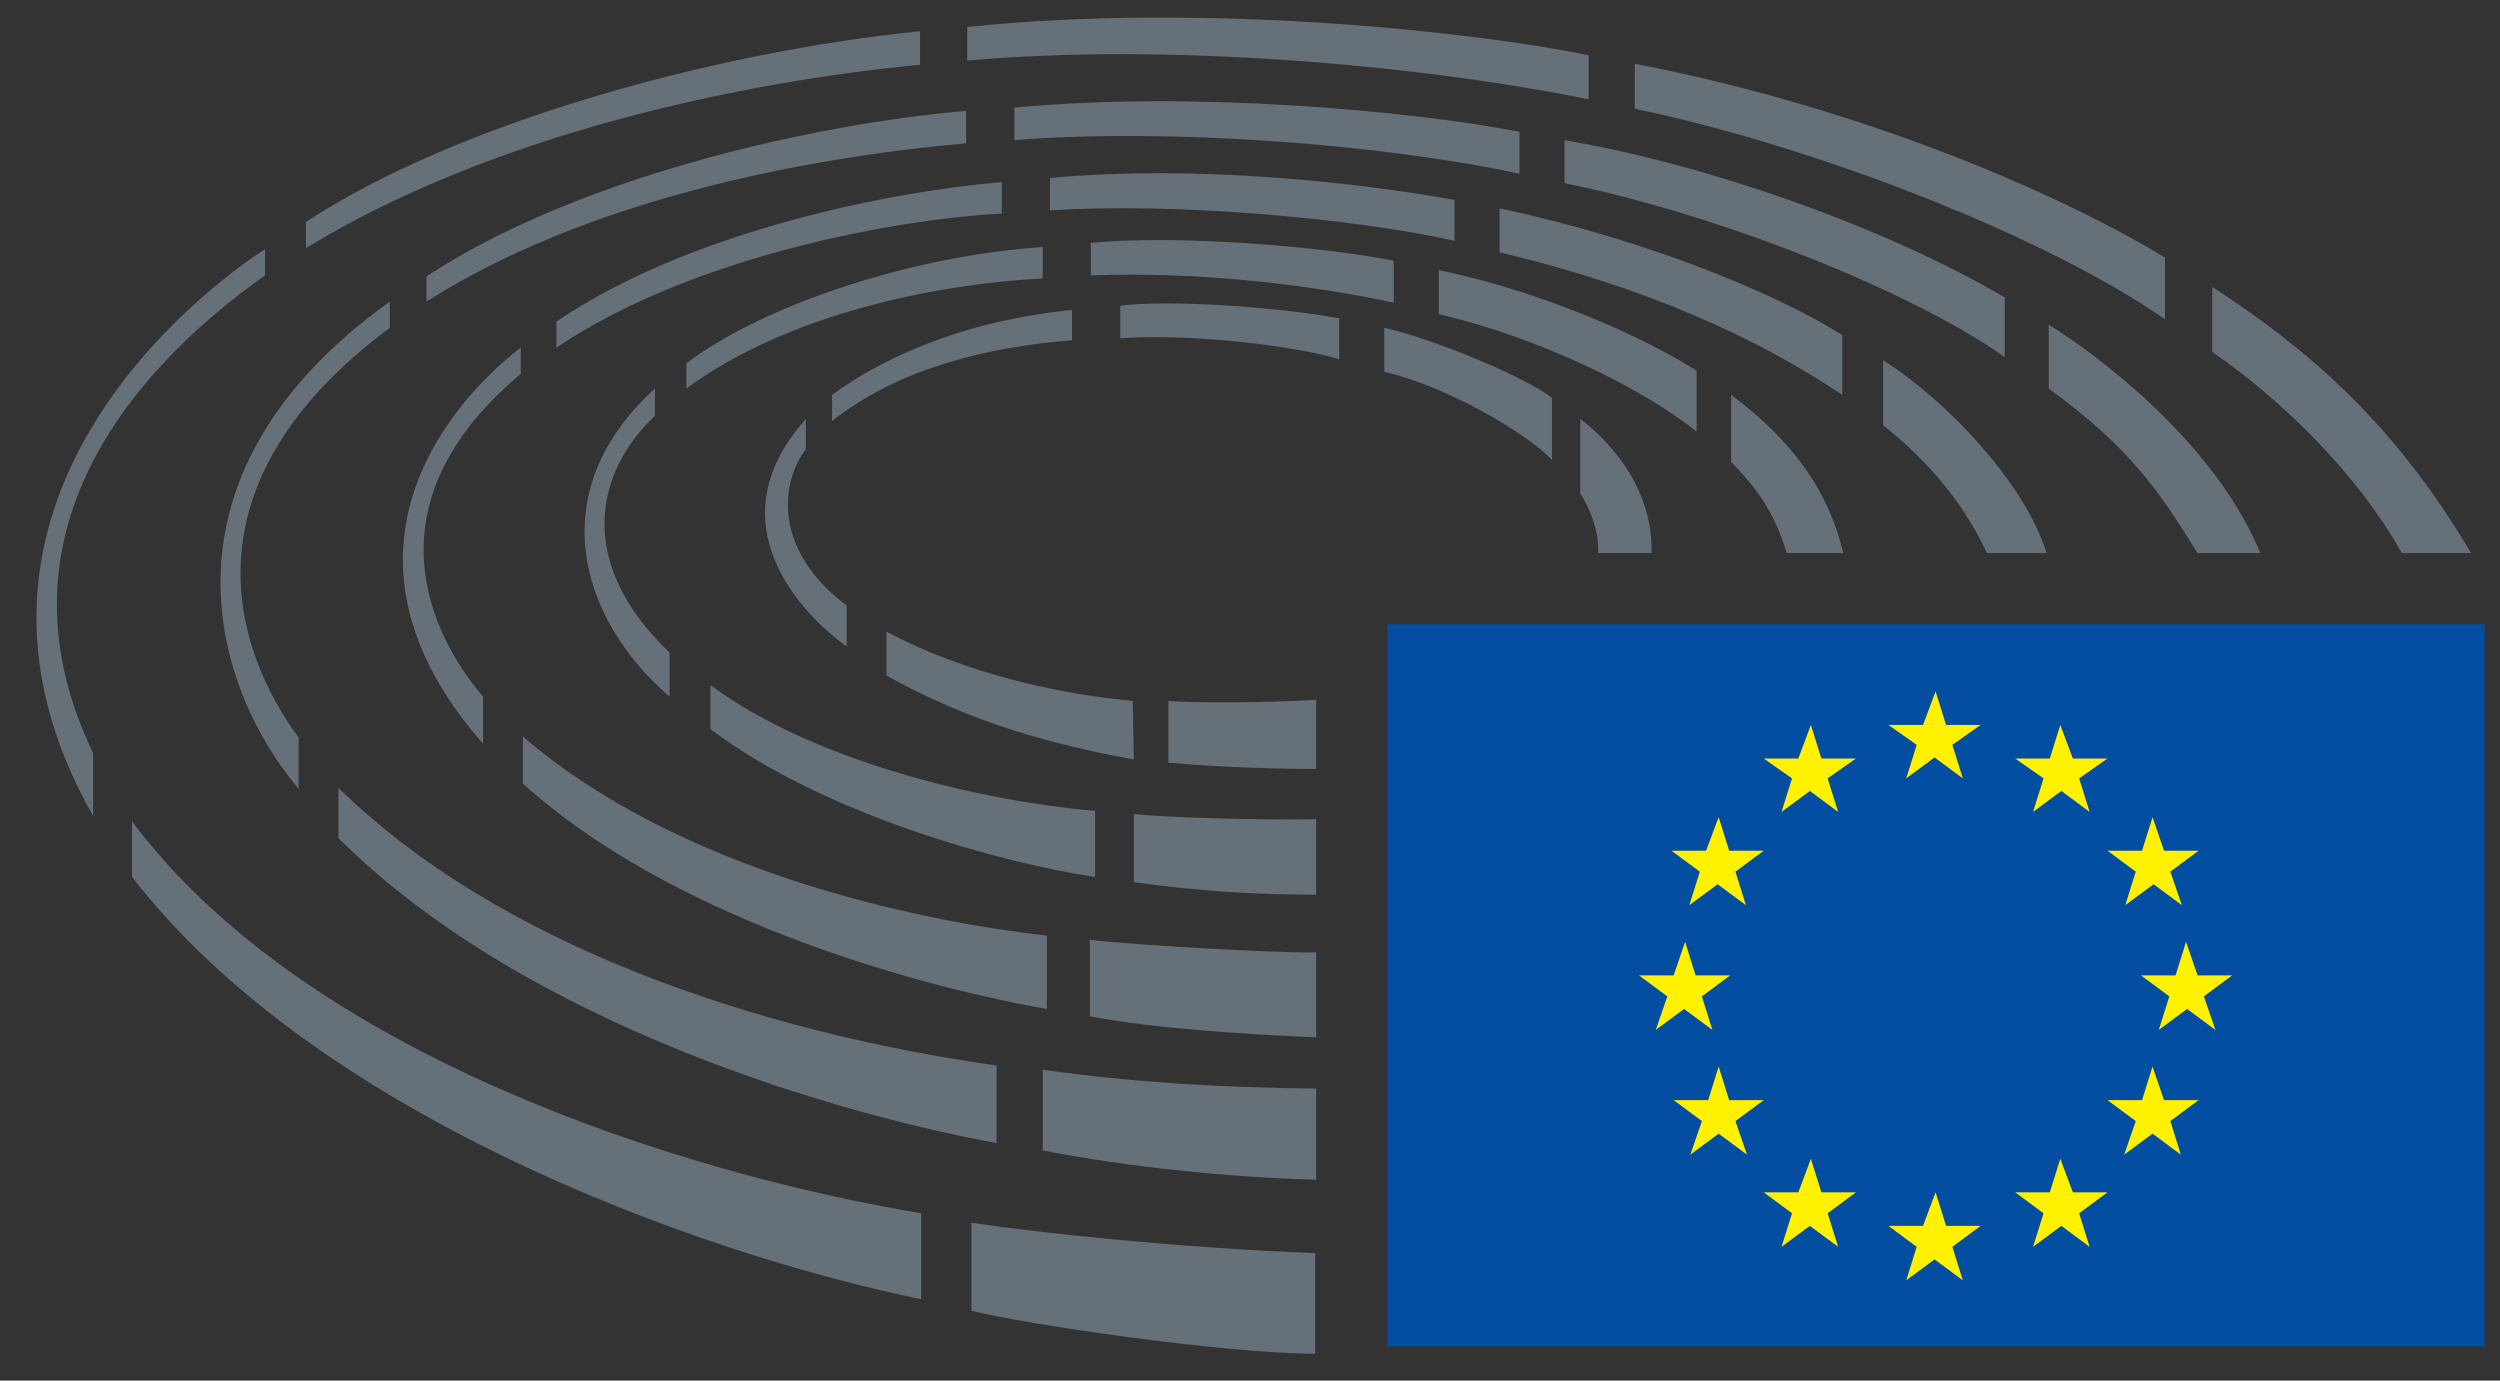 <svg width="67" height="37" viewBox="0 0 67 37" fill="none" xmlns="http://www.w3.org/2000/svg">
<rect x="0" y="0" width="67" height="37" fill="#333333" stroke="none"/>
<g id="european-parliament-logo-vector 1" clip-path="url(#clip0_35587_35803)">
<path id="Vector" d="M37.184 16.733H66.589V36.083H37.184V16.733Z" fill="#034EA1"/>
<path id="Vector_2" d="M51.874 18.53L52.155 19.429H53.081L52.323 19.962L52.604 20.861L51.846 20.299L51.087 20.861L51.368 19.962L50.61 19.429H51.537L51.874 18.53ZM51.874 31.955L52.155 32.853H53.081L52.323 33.415L52.604 34.314L51.846 33.752L51.087 34.314L51.368 33.415L50.61 32.853H51.537L51.874 31.955ZM48.532 19.429L48.813 20.328H49.739L48.981 20.861L49.262 21.76L48.504 21.198L47.745 21.76L48.026 20.861L47.268 20.328H48.195L48.532 19.429ZM46.06 21.9L46.341 22.799H47.268L46.51 23.361L46.791 24.259L46.032 23.698L45.274 24.259L45.555 23.361L44.796 22.799H45.723L46.06 21.9ZM45.161 25.242L45.442 26.141H46.369L45.611 26.703L45.892 27.602L45.133 27.04L44.375 27.602L44.684 26.703L43.926 26.141H44.853L45.161 25.242ZM46.06 28.584L46.341 29.483H47.268L46.51 30.045L46.819 30.944L46.06 30.382L45.302 30.944L45.611 30.045L44.853 29.483H45.779L46.06 28.584ZM48.532 31.056L48.813 31.955H49.739L48.981 32.516L49.262 33.415L48.504 32.853L47.745 33.415L48.026 32.516L47.268 31.955H48.195L48.532 31.056ZM55.216 19.429L54.935 20.328H54.008L54.767 20.861L54.486 21.76L55.244 21.198L56.002 21.76L55.721 20.861L56.48 20.328H55.553L55.216 19.429ZM57.688 21.9L57.407 22.799H56.48L57.238 23.361L56.957 24.259L57.716 23.698L58.474 24.259L58.165 23.361L58.923 22.799H57.996L57.688 21.9ZM58.586 25.242L58.305 26.141H57.379L58.137 26.703L57.856 27.602L58.614 27.04L59.373 27.602L59.064 26.703L59.822 26.141H58.895L58.586 25.242ZM57.688 28.584L57.407 29.483H56.48L57.238 30.045L56.929 30.944L57.688 30.382L58.446 30.944L58.165 30.045L58.923 29.483H57.996L57.688 28.584ZM55.216 31.056L54.935 31.955H54.008L54.767 32.516L54.486 33.415L55.244 32.853L56.002 33.415L55.721 32.516L56.48 31.955H55.553L55.216 31.056Z" fill="#FFF100"/>
<path id="Vector_3" d="M41.593 12.323V10.666C40.975 10.16 38.56 9.121 37.099 8.784V9.964C38.785 10.357 40.891 11.593 41.593 12.323ZM42.829 14.823H44.261C44.317 12.716 42.604 11.424 42.351 11.228V13.222C42.913 14.12 42.829 14.823 42.829 14.823ZM46.395 10.582V12.379C47.126 13.137 47.547 13.727 47.884 14.823H49.401C49.007 13.166 48.053 11.818 46.395 10.582ZM45.469 11.565V9.936C44.064 9.037 41.312 7.801 38.56 7.24V8.419C41.228 9.037 44.036 10.413 45.469 11.565ZM49.373 10.582V8.981C47.687 7.914 44.261 6.453 40.189 5.583V6.762C44.093 7.689 47.07 9.037 49.373 10.582ZM50.468 9.655V11.396C51.535 12.239 52.574 13.362 53.248 14.823H54.849C54.287 12.997 52.237 10.778 50.468 9.655ZM53.726 9.571V7.97C50.524 6.088 45.75 4.403 41.93 3.757V4.909C46.227 5.779 51.367 7.886 53.726 9.571ZM58.893 14.823H60.578C59.371 11.902 56.31 9.571 54.905 8.7V10.413C57.068 11.986 57.854 13.137 58.893 14.823ZM58.023 8.56V6.903C55.439 5.33 50.187 2.943 43.812 1.707V2.914C48.67 3.926 54.849 6.341 58.023 8.56ZM64.37 14.823H66.224C64.173 11.34 61.842 9.346 59.287 7.689V9.43C61.196 10.75 63.19 12.716 64.37 14.823ZM35.892 9.627V8.532C34.235 8.223 31.314 8.026 30.022 8.194V9.065C31.96 8.925 34.796 9.29 35.892 9.627ZM28.73 9.121V8.307C25.641 8.616 23.534 9.683 22.299 10.582V11.284C24.068 9.88 26.483 9.29 28.73 9.121ZM21.596 12.042V11.228C18.76 14.401 22.299 17.069 22.692 17.322V16.227C20.698 14.738 20.922 12.913 21.596 12.042ZM23.759 16.929V18.108C25.697 19.176 27.635 19.85 30.387 20.355L30.359 18.783C28.477 18.614 25.922 18.08 23.759 16.929ZM31.314 18.783V20.44C32.915 20.58 34.459 20.608 35.274 20.608V18.755C34.038 18.839 31.763 18.839 31.314 18.783ZM37.352 8.11V6.987C35.358 6.594 31.51 6.285 29.235 6.509V7.38C32.269 7.268 35.246 7.661 37.352 8.11ZM29.348 23.501V21.732C26.399 21.479 21.849 20.44 19.041 18.361V19.541C22.13 21.872 27.017 23.164 29.348 23.501ZM17.945 18.67V17.491C15.446 15.103 15.923 12.688 17.552 11.143V10.413C14.463 13.222 15.586 16.648 17.945 18.67ZM30.387 21.816V23.641C32.184 23.894 33.729 23.978 35.274 23.978V21.956C33.617 21.984 31.117 21.9 30.387 21.816ZM18.395 9.739V10.413C21.091 8.419 25.107 7.605 27.944 7.464V6.622C24.433 6.846 20.417 8.194 18.395 9.739ZM14.013 19.738V21.001C17.861 24.484 24.208 26.366 28.056 27.04V25.074C24.517 24.68 18.142 23.304 14.013 19.738ZM38.981 6.453V5.358C36.481 4.909 32.184 4.403 28.14 4.768V5.639C31.538 5.414 36.341 5.863 38.981 6.453ZM29.207 25.186V27.236C30.921 27.573 33.729 27.742 35.274 27.798V25.523C34.347 25.551 30.331 25.326 29.207 25.186ZM26.848 5.723V4.88C23.843 5.133 18.479 6.2 14.912 8.616V9.318C18.395 6.959 23.759 5.892 26.848 5.723ZM13.957 10.02V9.318C12.328 10.554 8.34 14.682 12.946 19.934V18.67C11.935 17.491 9.464 13.783 13.957 10.02ZM40.722 4.656V3.532C37.689 2.943 31.819 2.437 27.185 2.886V3.757C31.286 3.42 37.099 3.869 40.722 4.656ZM27.944 28.669V30.831C30.218 31.28 33.055 31.561 35.274 31.617V29.174C32.634 29.146 30.359 29.006 27.944 28.669ZM26.708 30.634V28.556C20.361 27.657 13.396 25.355 9.07 21.114V22.462C14.182 27.545 22.692 29.904 26.708 30.634ZM11.43 7.408V8.082C15.67 5.386 21.456 4.234 25.893 3.841V2.971C21.652 3.336 15.39 4.796 11.43 7.408ZM8.003 21.142V19.766C6.346 17.519 4.717 13.053 10.447 8.784V8.082C4.015 12.688 5.616 18.305 8.003 21.142ZM3.538 22.012V23.501C8.396 29.792 18.423 33.527 24.686 34.819V32.516C18.142 31.421 8.172 28.219 3.538 22.012ZM42.576 2.662V1.482C39.599 0.864 32.325 0.05 25.922 0.724V1.623C31.286 1.145 38.026 1.735 42.576 2.662ZM24.658 1.735V0.836C19.097 1.398 12.216 3.308 8.2 5.948V6.65C13.255 3.56 19.967 2.184 24.658 1.735ZM26.034 32.769V35.128C27.466 35.493 32.858 36.28 35.246 36.28V33.583C31.623 33.443 27.887 33.05 26.034 32.769ZM7.104 7.38V6.678C5.476 7.717 -2.248 13.531 2.498 21.872V20.187C-0.479 14.008 4.043 9.543 7.104 7.38Z" fill="#667078"/>
</g>
<defs>
<clipPath id="clip0_35587_35803">
<rect width="66" height="35.949" fill="white" transform="translate(0.758 0.359)"/>
</clipPath>
</defs>
</svg>

